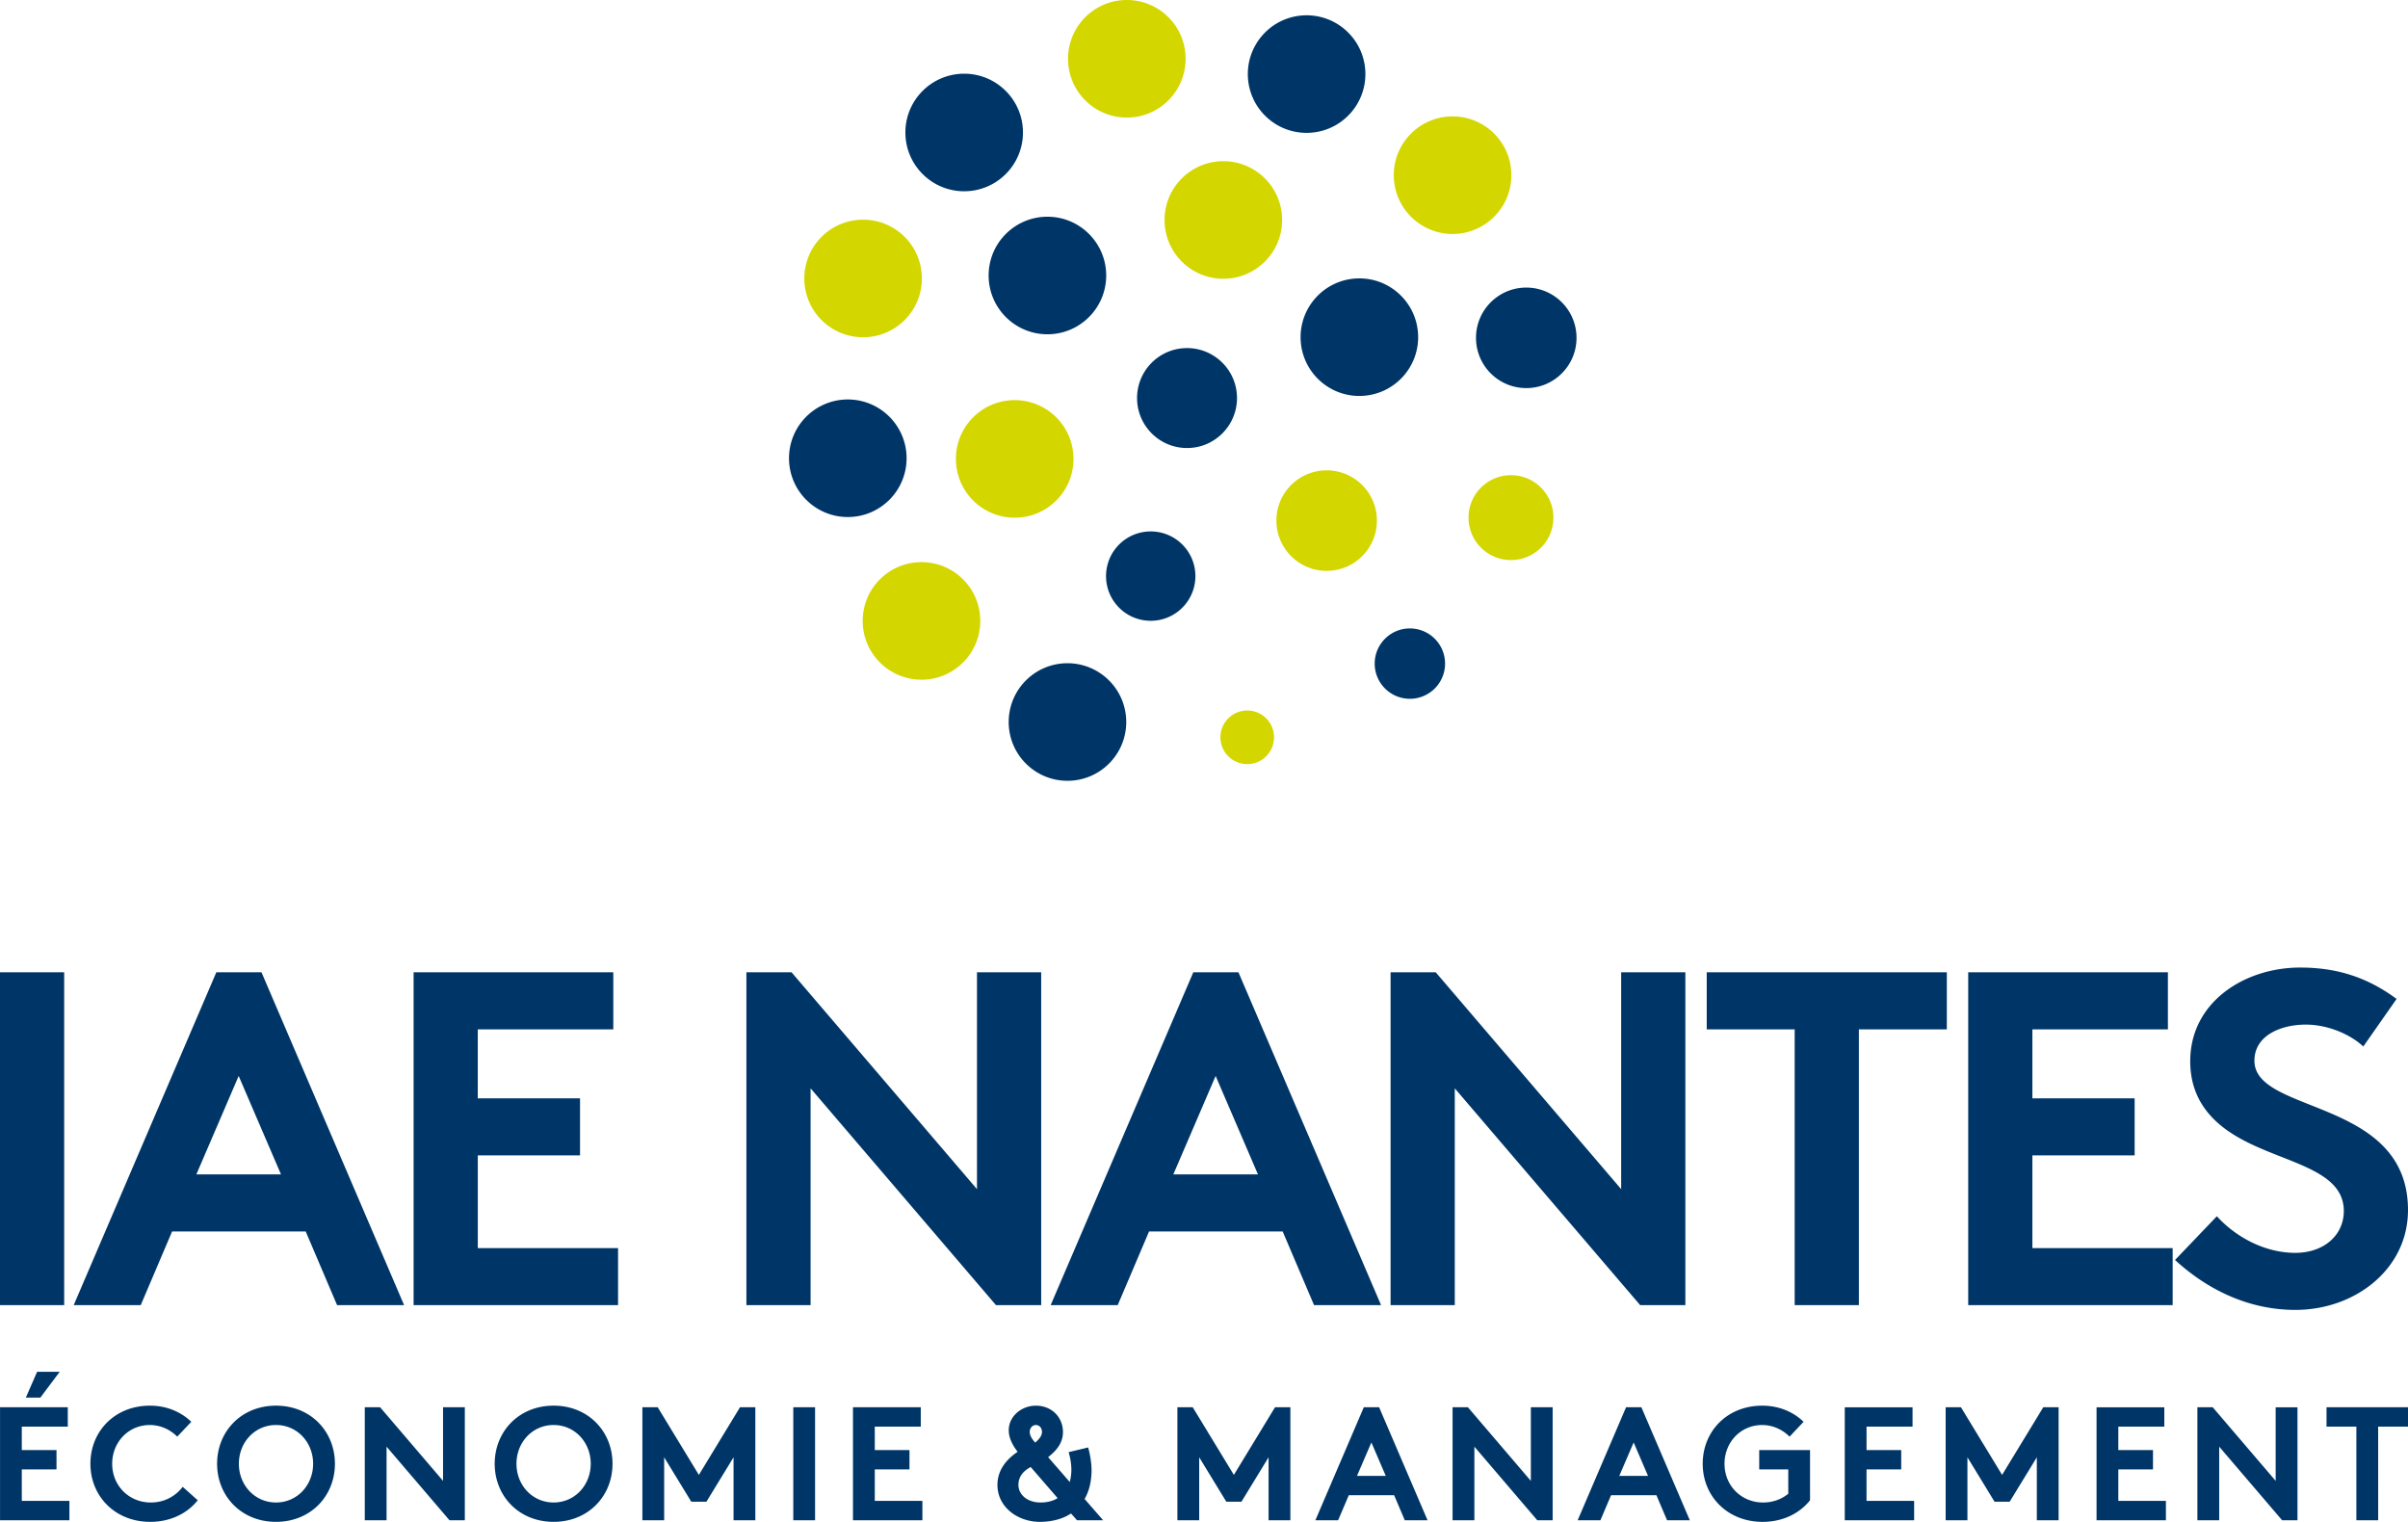 <svg xmlns="http://www.w3.org/2000/svg" viewBox="0 0 600 379.163"><path d="M229.704 69.377c0-8.09-6.556-14.646-14.646-14.646s-14.646 6.555-14.646 14.646c0 8.09 6.555 14.65 14.646 14.65s14.646-6.56 14.646-14.65zm65.715-54.731C295.42 6.556 288.864 0 280.773 0c-8.09 0-14.65 6.555-14.65 14.646 0 8.09 6.56 14.646 14.65 14.646s14.646-6.556 14.646-14.646zm81.167 28.998c0-8.09-6.56-14.646-14.65-14.646-8.087 0-14.646 6.556-14.646 14.646s6.56 14.646 14.646 14.646c8.09 0 14.65-6.556 14.65-14.646zm-.098 74.746c-5.84 0-10.572 4.735-10.572 10.576 0 5.84 4.731 10.576 10.572 10.576 5.84 0 10.576-4.735 10.576-10.576 0-5.84-4.735-10.576-10.576-10.576zm-65.718 58.626a6.683 6.683 0 0 0-6.677 6.68 6.677 6.677 0 0 0 6.677 6.678 6.675 6.675 0 0 0 6.681-6.677 6.681 6.681 0 0 0-6.68-6.681zm-81.162-36.964c-8.09 0-14.65 6.556-14.65 14.646s6.56 14.646 14.65 14.646 14.646-6.555 14.646-14.646c0-8.09-6.555-14.646-14.646-14.646zm89.859-85.245c0-8.09-6.556-14.646-14.646-14.646-8.091 0-14.65 6.556-14.65 14.646s6.559 14.646 14.65 14.646c8.09 0 14.646-6.555 14.646-14.646zm11.094 62.377c-6.916 0-12.521 5.605-12.521 12.521 0 6.917 5.605 12.522 12.521 12.522s12.522-5.605 12.522-12.522c0-6.916-5.605-12.521-12.522-12.521zm-77.727-17.491c-8.09 0-14.65 6.555-14.65 14.645s6.56 14.646 14.65 14.646 14.646-6.555 14.646-14.646c0-8.09-6.555-14.645-14.646-14.645z" fill="#d4d600"/><path d="M240.246 47.654c8.09 0 14.646-6.556 14.646-14.646s-6.556-14.646-14.646-14.646-14.65 6.556-14.65 14.646 6.56 14.646 14.65 14.646zm85.947-14.566c8.079-.345 14.35-7.176 14.009-15.255-.346-8.082-7.181-14.353-15.26-14.008-8.078.341-14.35 7.173-14.008 15.26.345 8.078 7.173 14.353 15.26 14.003zM380.3 96.693c6.917 0 12.522-5.605 12.522-12.522 0-6.916-5.605-12.521-12.522-12.521s-12.525 5.605-12.525 12.521c0 6.917 5.609 12.522 12.525 12.522zm-37.767 68.643c0 4.841 3.928 8.765 8.77 8.765a8.764 8.764 0 0 0 8.764-8.765 8.764 8.764 0 0 0-8.765-8.765c-4.841 0-8.769 3.924-8.769 8.765zm-76.553-.095c-8.09 0-14.646 6.556-14.646 14.646s6.555 14.646 14.646 14.646c8.09 0 14.645-6.555 14.645-14.646 0-8.09-6.555-14.646-14.645-14.646zm-54.73-36.424c8.086 0 14.645-6.555 14.645-14.646 0-8.09-6.56-14.646-14.646-14.646-8.09 0-14.65 6.556-14.65 14.646s6.56 14.646 14.65 14.646zm112.83-44.185c.345 8.078 7.176 14.353 15.259 14.004 8.082-.346 14.349-7.177 14.008-15.256-.346-8.082-7.181-14.353-15.255-14.008-8.083.341-14.354 7.173-14.013 15.26zm-37.355 70.036c6.15 0 11.133-4.983 11.133-11.133 0-6.149-4.983-11.132-11.133-11.132-6.149 0-11.132 4.983-11.132 11.132 0 6.15 4.983 11.133 11.132 11.133zm-40.388-86.03c0 8.09 6.56 14.646 14.65 14.646 8.086 0 14.646-6.555 14.646-14.646 0-8.09-6.56-14.645-14.646-14.645-8.09 0-14.65 6.555-14.65 14.645zm49.435 42.986c6.876 0 12.452-5.576 12.452-12.453 0-6.876-5.576-12.448-12.452-12.448-6.872 0-12.449 5.572-12.449 12.448 0 6.877 5.577 12.453 12.449 12.453zM15.994 242.244H0v82.927h15.994v-82.928zm49.163-.001H53.902L18.36 325.175h16.705l7.818-18.366h33.289l7.822 18.366h16.701l-35.538-82.932zm-16.23 50.35L59.47 268.07l10.543 24.523H48.927zm70.124-4.734h25.474v-14.216H119.05v-17.18h33.767v-14.22h-49.761v82.929H154v-14.215h-34.949v-23.098zm140.38-45.615h-15.998v54.023l-46.2-54.023H185.98v82.929h15.994v-54.019l46.2 54.019h11.259v-82.929zm49.155-.001h-11.254l-35.543 82.932h16.706l7.818-18.366h33.288l7.823 18.366h16.7l-35.538-82.932zm-16.23 50.35L302.9 268.07l10.544 24.523h-21.087zm54.134-50.349v82.929h15.994v-54.019l46.2 54.019h11.258v-82.929h-15.998v54.023l-46.2-54.023H346.49zm100.688 82.929h15.995v-68.71h21.916v-14.219h-59.827v14.22h21.916v68.709zm59.233-37.314h25.474v-14.216H506.41v-17.18h33.767v-14.22h-49.761v82.929h50.943v-14.215h-34.95v-23.098zm65.513 24.283c-7.587 0-14.813-3.911-19.552-9.122l-10.422 10.897c8.525 7.822 18.833 12.44 29.974 12.44 14.922 0 28.073-10.186 28.073-24.877 0-27.96-38.264-23.812-38.264-37.2 0-6.396 6.75-9.003 12.79-9.003 5.455 0 11.02 2.367 14.338 5.45l8.293-11.847c-7.818-5.804-15.637-7.819-24.048-7.819-13.744 0-27.371 8.53-27.371 23.338 0 9.357 5.215 15.043 11.73 18.837 11.136 6.519 26.538 7.818 26.538 18.48 0 6.04-4.976 10.426-12.08 10.426zM10.06 348.202l4.825-6.433H9.252l-2.815 6.434h3.623zm-4.626 17.892h8.643v-4.821H5.434v-5.833h11.458v-4.825H.008v28.15h17.286v-4.828H5.434v-7.843zm32.13 8.244c-5.43 0-9.61-4.183-9.61-9.65 0-5.345 4.02-9.65 9.37-9.65 2.774 0 5.15 1.206 6.84 2.896l3.497-3.697c-2.535-2.457-6.113-4.024-10.297-4.024-8.768 0-14.836 6.392-14.836 14.475 0 8.086 6.149 14.475 14.914 14.475 5.15 0 9.333-2.21 11.823-5.385l-3.74-3.339c-1.65 2.132-4.302 3.9-7.962 3.9zm31.208-24.125c-8.687 0-14.678 6.474-14.678 14.475 0 8.002 5.99 14.472 14.678 14.472 8.684 0 14.679-6.47 14.679-14.472 0-8-5.995-14.475-14.679-14.475zm0 24.125c-5.308 0-9.252-4.337-9.252-9.65 0-5.304 3.944-9.654 9.252-9.654s9.248 4.35 9.248 9.654c0 5.313-3.94 9.65-9.248 9.65zm41.621-5.386l-15.682-18.338H90.89v28.15h5.43v-18.337l15.678 18.338h3.822v-28.15h-5.426v18.337zm27.548-18.739c-8.684 0-14.679 6.474-14.679 14.475 0 8.002 5.995 14.472 14.679 14.472 8.687 0 14.678-6.47 14.678-14.472 0-8-5.99-14.475-14.678-14.475zm0 24.125c-5.309 0-9.253-4.337-9.253-9.65 0-5.304 3.944-9.654 9.253-9.654s9.248 4.35 9.248 9.654c0 5.313-3.94 9.65-9.248 9.65zm36.194-6.874l-10.256-16.851h-3.821v28.15h5.43v-15.685l6.754 11.06h3.781l6.755-11.06v15.685h5.43v-28.15h-3.822l-10.251 16.851zm23.524 11.3h5.43v-28.151h-5.43v28.15zm20.307-12.67h8.647v-4.82h-8.647v-5.833h11.462v-4.825h-16.892v28.146h17.294v-4.825h-11.864v-7.842zm54.01.164c0-2.213-.564-4.666-.844-5.629l-4.866 1.166c.362 1.243.682 2.693.682 4.423 0 1.084-.158 2.128-.402 3.014l-5.39-6.194c1.97-1.523 3.7-3.457 3.7-6.227 0-3.78-2.855-6.595-6.753-6.595-3.579 0-6.755 2.652-6.755 6.108 0 1.893.845 3.578 2.21 5.39-2.693 1.811-5.028 4.463-5.028 8.245 0 5.63 5.19 9.203 10.535 9.203 3.018 0 5.751-.719 7.802-2.088l1.487 1.69h6.515l-4.627-5.308c1.17-1.97 1.735-4.464 1.735-7.198zm-13.873-11.222c.921 0 1.527.809 1.527 1.73 0 .967-.723 1.808-1.69 2.657-.723-.804-1.365-1.73-1.365-2.656 0-.922.642-1.73 1.528-1.73zm1.206 19.305c-3.457 0-5.548-2.05-5.548-4.382 0-2.255 1.446-3.583 3.054-4.46l6.714 7.758c-1.166.718-2.653 1.084-4.22 1.084zm48.134-6.877l-10.251-16.851h-3.822v28.15h5.43v-15.685l6.755 11.06h3.78l6.755-11.06v15.685h5.43v-28.15h-3.825l-10.252 16.851zm32.374-16.85l-12.067 28.15h5.67l2.66-6.238h11.295l2.652 6.239h5.675l-12.067-28.15h-3.818zm-1.694 17.091l3.583-8.322 3.582 8.322h-7.165zm43.315 1.247l-15.682-18.338h-3.822v28.15h5.435v-18.337l15.673 18.338h3.83v-28.15h-5.434v18.337zm23.723-18.337l-12.058 28.15h5.67l2.652-6.239h11.299l2.656 6.239h5.67l-12.067-28.15h-3.822zm-1.685 17.09l3.578-8.322 3.578 8.322h-7.156zm34.863-1.612h7.241v6.072c-1.604 1.288-3.7 2.173-6.275 2.173-5.43 0-9.61-4.183-9.61-9.65 0-5.345 4.022-9.65 9.367-9.65 2.782 0 5.146 1.206 6.843 2.896l3.493-3.697c-2.53-2.457-6.108-4.024-10.296-4.024-8.765 0-14.84 6.392-14.84 14.475 0 8.086 6.157 14.475 14.922 14.475 5.15 0 9.329-2.21 11.819-5.385v-12.506h-12.664v4.821zm26.743.002h8.643v-4.821h-8.643v-5.833h11.462v-4.825h-16.888v28.146h17.286v-4.825h-11.86v-7.842zm33.778 1.369l-10.252-16.851h-3.813v28.15h5.426v-15.685l6.75 11.06h3.781l6.759-11.06v15.685h5.426v-28.15h-3.818l-10.26 16.851zm28.96-1.37h8.638v-4.82h-8.639v-5.833h11.458v-4.825h-16.884v28.146h17.286v-4.825h-11.86v-7.842zm39.203 2.858l-15.681-18.338h-3.822v28.15h5.434v-18.337l15.678 18.338h3.825v-28.15h-5.434v18.337zm12.673-18.338v4.826h7.437v23.325h5.43V355.44H600v-4.826h-20.304z" fill="#003667"/></svg>